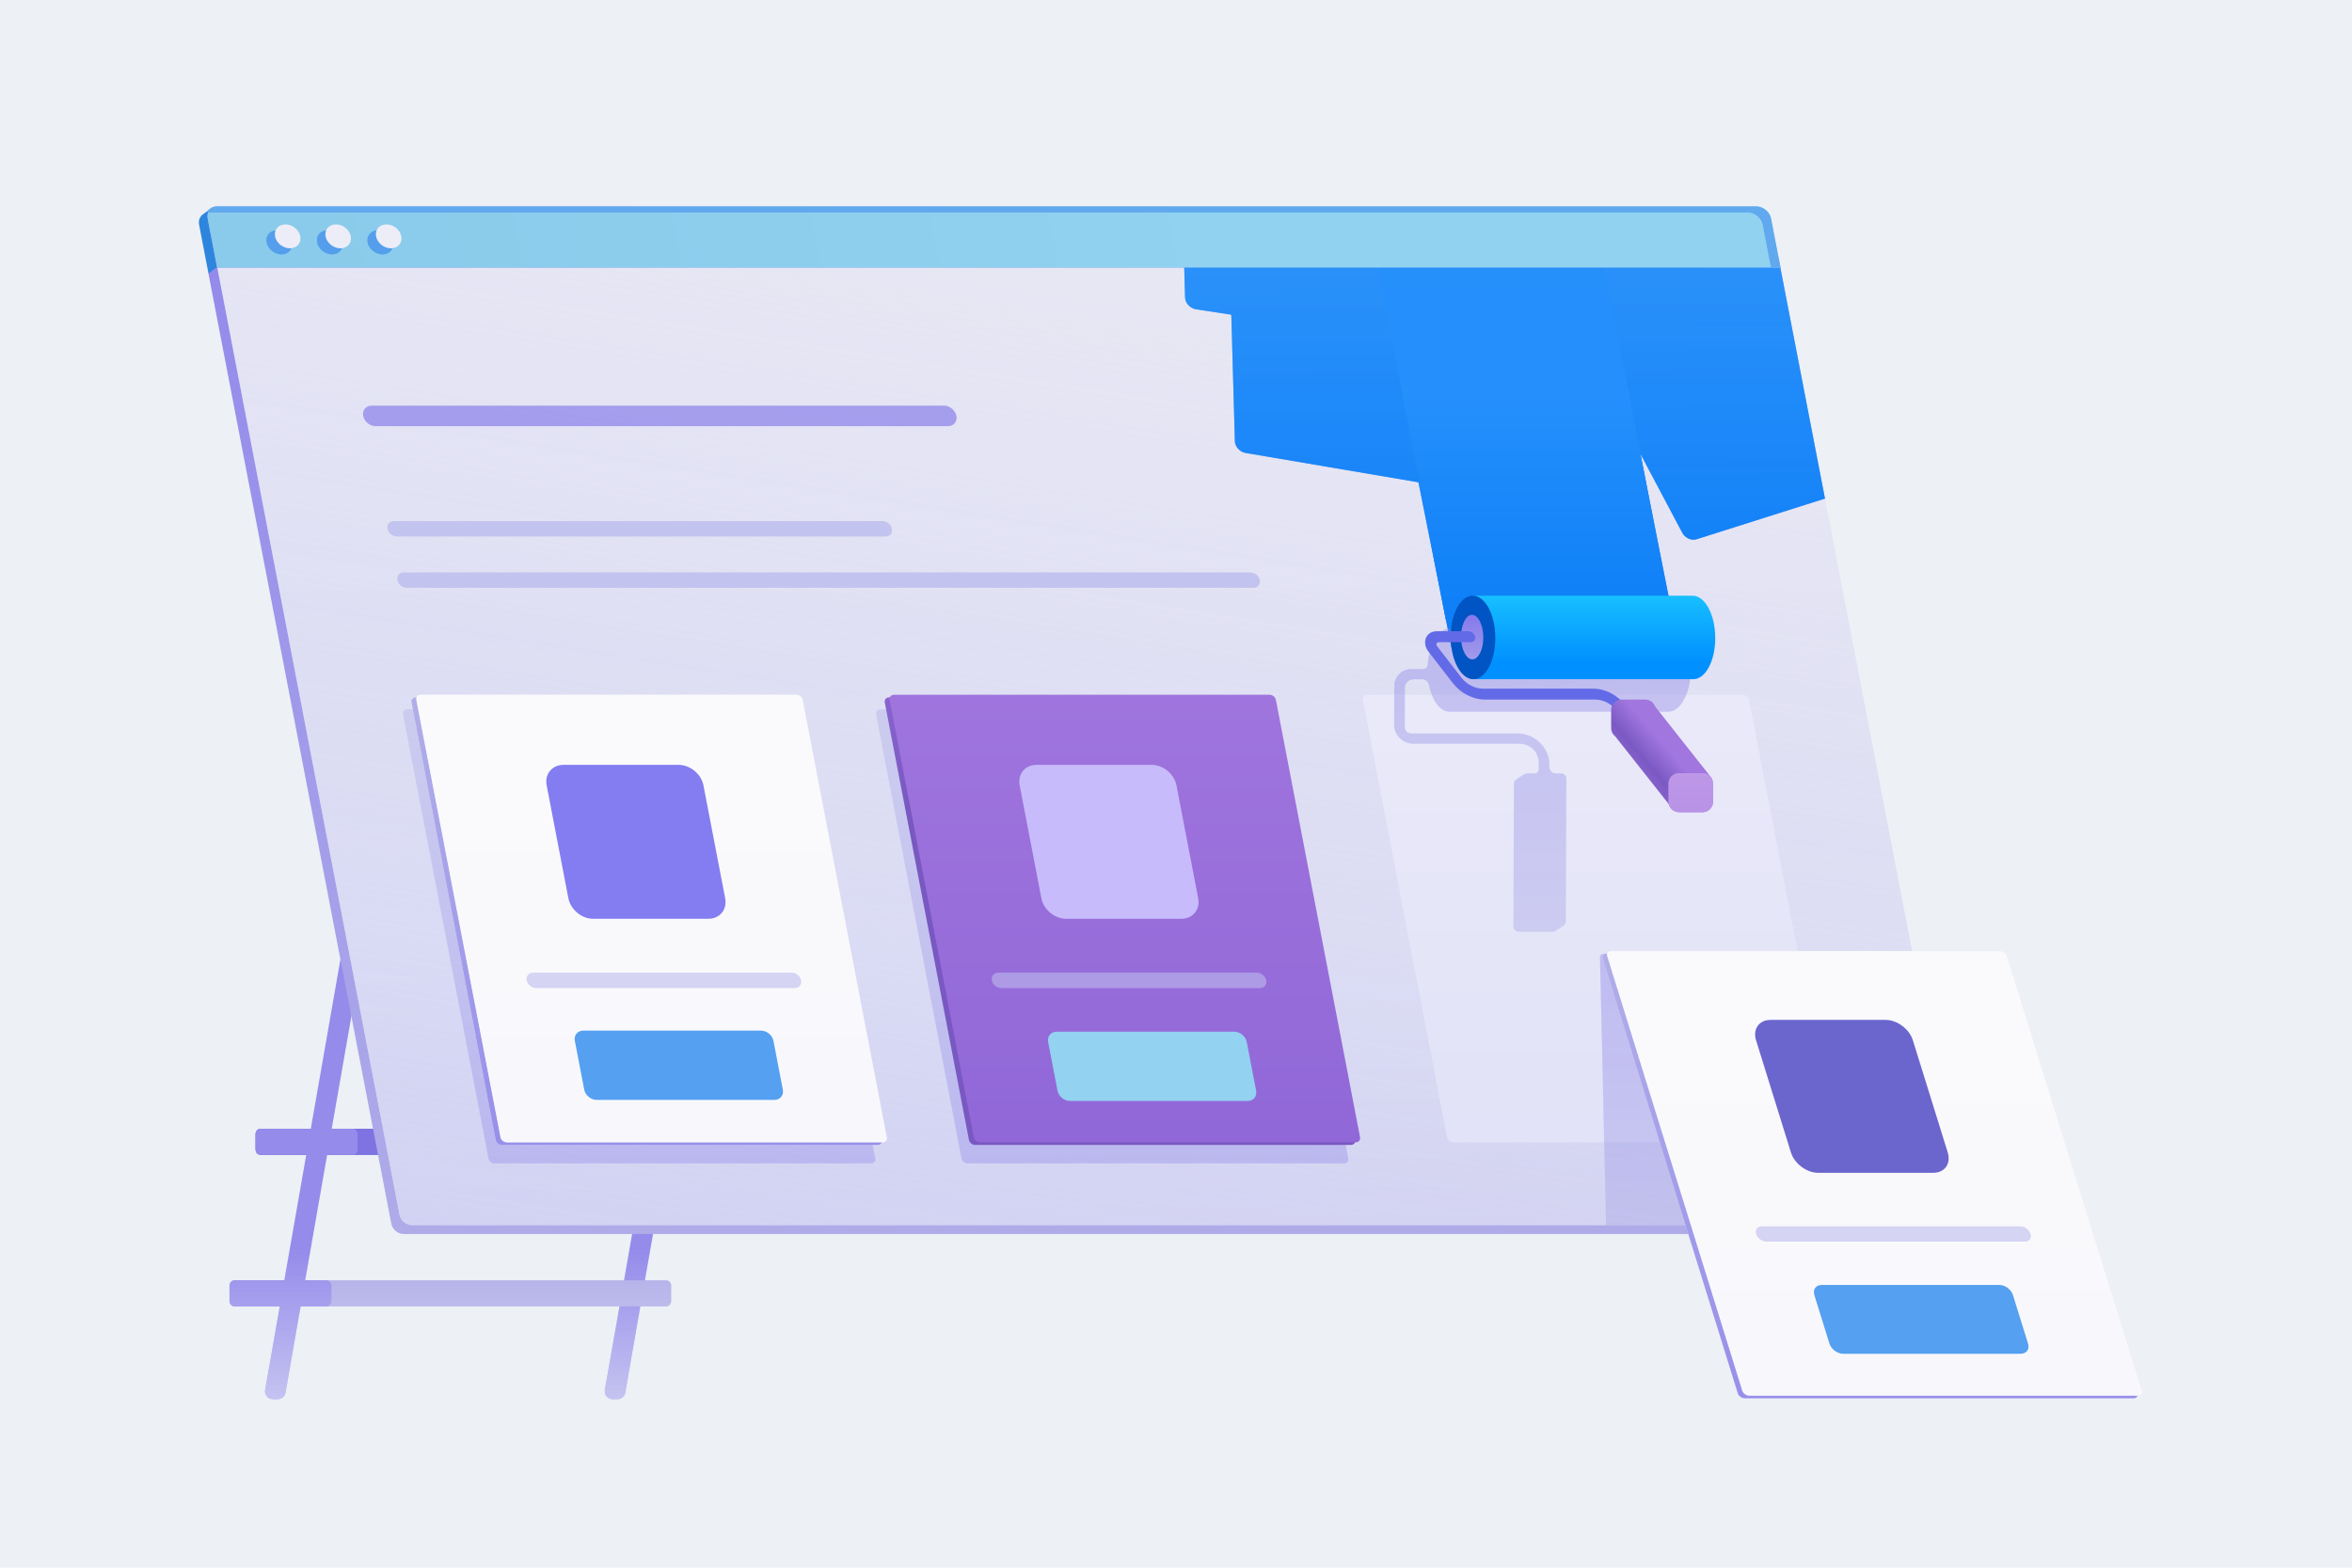 <svg xmlns="http://www.w3.org/2000/svg" width="900" height="600" viewBox="0 0 900 600">
<rect width="900" height="600" fill="#EDF0F5"/>
<path fill-rule="evenodd" clip-rule="evenodd" d="M265.255 364C267.119 364 268.531 365.681 268.21 367.517L239.26 533.017C239.009 534.453 237.762 535.5 236.305 535.5H234.396C232.532 535.5 231.12 533.819 231.441 531.983L260.391 366.483C260.642 365.047 261.889 364 263.346 364H265.255Z" fill="#948BEB"/>
<path d="M87.825 492C87.825 490.895 88.721 490 89.825 490H254.825C255.93 490 256.825 490.895 256.825 492V498C256.825 499.105 255.93 500 254.825 500H89.825C88.721 500 87.825 499.105 87.825 498V492Z" fill="#AFACE9"/>
<path d="M87.825 492C87.825 490.895 88.721 490 89.825 490H124.825C125.93 490 126.825 490.895 126.825 492V498C126.825 499.105 125.93 500 124.825 500H89.825C88.721 500 87.825 499.105 87.825 498V492Z" fill="#948BEB"/>
<path d="M97.825 434C97.825 432.895 98.721 432 99.825 432H264.825C265.93 432 266.825 432.895 266.825 434V440C266.825 441.105 265.93 442 264.825 442H99.825C98.721 442 97.825 441.105 97.825 440V434Z" fill="#AFACE9"/>
<path d="M97.825 434C97.825 432.895 98.721 432 99.825 432H264.825C265.93 432 266.825 432.895 266.825 434V440C266.825 441.105 265.93 442 264.825 442H99.825C98.721 442 97.825 441.105 97.825 440V434Z" fill="#948BEB"/>
<path d="M97.825 434C97.825 432.895 98.721 432 99.825 432H264.825C265.93 432 266.825 432.895 266.825 434V440C266.825 441.105 265.93 442 264.825 442H99.825C98.721 442 97.825 441.105 97.825 440V434Z" fill="#7D73E1"/>
<path d="M97.825 434C97.825 432.895 98.721 432 99.825 432H134.825C135.93 432 136.825 432.895 136.825 434V440C136.825 441.105 135.93 442 134.825 442H99.825C98.721 442 97.825 441.105 97.825 440V434Z" fill="#948BEB"/>
<path fill-rule="evenodd" clip-rule="evenodd" d="M135.255 364C137.119 364 138.531 365.681 138.21 367.517L109.26 533.017C109.009 534.453 107.762 535.5 106.305 535.5H104.396C102.532 535.5 101.12 533.819 101.441 531.983L130.391 366.483C130.642 365.047 131.889 364 133.346 364H135.255Z" fill="#948BEB"/>
<path fill-rule="evenodd" clip-rule="evenodd" d="M268.21 367.517C268.531 365.681 267.119 364 265.255 364H263.346C261.889 364 260.642 365.047 260.391 366.483L248.93 432H134.825H126.93L138.21 367.517C138.531 365.681 137.119 364 135.255 364H133.346C131.889 364 130.642 365.047 130.391 366.483L118.93 432H99.825C98.721 432 97.825 432.895 97.825 434L97.825 440C97.825 441.036 98.612 441.887 99.621 441.99C99.688 441.997 99.756 442 99.825 442H117.181L108.785 490H89.825C88.721 490 87.825 490.895 87.825 492L87.825 498C87.825 499.036 88.612 499.887 89.621 499.99C89.688 499.996 89.756 500 89.825 500H107.035L101.441 531.983C101.12 533.819 102.532 535.5 104.396 535.5H106.305C107.762 535.5 109.009 534.453 109.26 533.017L115.035 500H124.825H237.035L231.441 531.983C231.12 533.819 232.532 535.5 234.396 535.5H236.305C237.762 535.5 239.009 534.453 239.26 533.017L245.035 500H254.825C255.93 500 256.825 499.105 256.825 498L256.825 492C256.825 490.895 255.93 490 254.825 490H246.785L255.181 442H264.825C265.93 442 266.825 441.105 266.825 440L266.825 434C266.825 432.895 265.93 432 264.825 432H256.93L268.21 367.517ZM116.785 490H124.825H238.785L247.181 442H134.825H125.181L116.785 490Z" fill="url(#paint0_linear)"/>
<path d="M748.304 468.38L678.3 104.51L85.001 97.772L79.733 104.51L149.738 468.38C150.155 470.55 152.284 472.308 154.494 472.308H745.06C747.269 472.308 748.722 470.55 748.304 468.38Z" fill="url(#paint1_linear)"/>
<path d="M681.079 101.109H82.888L152.892 464.979C153.31 467.149 155.439 468.907 157.648 468.907H747.839C750.048 468.907 751.501 467.149 751.083 464.979L681.079 101.109Z" fill="url(#paint2_linear)"/>
<path d="M681.079 101.109H82.888L152.892 464.979C153.31 467.149 155.439 468.907 157.648 468.907H747.839C750.048 468.907 751.501 467.149 751.083 464.979L681.079 101.109Z" fill="url(#paint3_linear)" fill-opacity="0.68"/>
<path d="M698.325 190.814L649.154 206.397C647.162 207.028 644.702 205.858 643.66 203.782L627.668 173.6L642.244 247.072C642.662 249.241 641.209 251 639 251H560C557.791 251 555.662 249.241 555.244 247.072L542.782 184.589L476.713 173.37C474.465 173.025 472.594 171.009 472.534 168.867L471.162 120.445L457.651 118.37C455.404 118.025 453.533 116.009 453.472 113.868L453.049 98.924H680.579L698.325 190.814Z" fill="url(#paint4_linear)"/>
<path d="M698.325 190.814L649.154 206.397C647.162 207.028 644.702 205.858 643.66 203.782L627.668 173.6L642.244 247.072C642.662 249.241 641.209 251 639 251H560C557.791 251 555.662 249.241 555.244 247.072L542.782 184.589L476.713 173.37C474.465 173.025 472.594 171.009 472.534 168.867L471.162 120.445L457.651 118.37C455.404 118.025 453.533 116.009 453.472 113.868L453.049 98.924H680.579L698.325 190.814Z" fill="#0086FF" fill-opacity="0.6"/>
<path d="M698.325 190.814L649.154 206.397C647.162 207.028 644.702 205.858 643.66 203.782L627.668 173.6L642.244 247.072C642.662 249.241 641.209 251 639 251H560C557.791 251 555.662 249.241 555.244 247.072L542.782 184.589L476.713 173.37C474.465 173.025 472.594 171.009 472.534 168.867L471.162 120.445L457.651 118.37C455.404 118.025 453.533 116.009 453.472 113.868L453.049 98.924H680.579L698.325 190.814Z" fill="url(#paint5_linear)" fill-opacity="0.04"/>
<rect width="86.755" height="147" rx="4" transform="matrix(1 0 0.189 0.982 526.127 96.332)" fill="url(#paint6_linear)"/>
<path fill-rule="evenodd" clip-rule="evenodd" d="M77.474 82.179L77.045 82.5L77.07 82.555C76.283 83.408 75.923 84.635 76.186 85.999L79.777 104.664L82.892 102.331H677.645L674.503 85.999C674.007 83.422 671.478 81.333 668.853 81.333H80.533L80.16 80.167L77.644 82.052C77.586 82.093 77.529 82.135 77.474 82.179Z" fill="url(#paint7_linear)"/>
<path d="M79.471 83.666C78.976 81.089 80.701 79 83.326 79H671.968C674.593 79 677.122 81.089 677.618 83.666L681.209 102.331H83.062L79.471 83.666Z" fill="url(#paint8_linear)"/>
<path d="M79.471 83.666C78.976 81.089 80.701 79 83.326 79H671.968C674.593 79 677.122 81.089 677.618 83.666L681.209 102.331H83.062L79.471 83.666Z" fill="url(#paint9_linear)"/>
<path fill-rule="evenodd" clip-rule="evenodd" d="M79.226 81.367C79.409 81.344 79.597 81.333 79.791 81.333H668.853C671.478 81.333 674.007 83.422 674.503 85.999L677.645 102.331H681.314L677.723 83.666C677.227 81.089 674.698 79 672.074 79H82.906C81.134 79 79.771 79.953 79.226 81.367Z" fill="#61A9EE"/>
<circle r="4.832" transform="matrix(1 0 0.178 0.948 106.863 92.748)" fill="url(#paint10_linear)"/>
<circle r="4.832" transform="matrix(1 0 0.178 0.948 106.863 92.748)" fill="#93C0EB" fill-opacity="0.6"/>
<circle r="4.832" transform="matrix(1 0 0.178 0.948 106.863 92.748)" fill="#4277FF" fill-opacity="0.4"/>
<circle r="4.832" transform="matrix(1 0 0.178 0.948 126.19 92.748)" fill="url(#paint11_linear)"/>
<circle r="4.832" transform="matrix(1 0 0.178 0.948 126.19 92.748)" fill="#93C0EB" fill-opacity="0.6"/>
<circle r="4.832" transform="matrix(1 0 0.178 0.948 126.19 92.748)" fill="#4277FF" fill-opacity="0.4"/>
<circle r="4.832" transform="matrix(1 0 0.178 0.948 145.518 92.748)" fill="url(#paint12_linear)"/>
<circle r="4.832" transform="matrix(1 0 0.178 0.948 145.518 92.748)" fill="#93C0EB" fill-opacity="0.6"/>
<circle r="4.832" transform="matrix(1 0 0.178 0.948 145.518 92.748)" fill="#4277FF" fill-opacity="0.4"/>
<circle r="4.832" transform="matrix(1 0 0.178 0.948 110.078 90.456)" fill="#EDEDF8"/>
<circle r="4.832" transform="matrix(1 0 0.178 0.948 129.405 90.456)" fill="#EDEDF8"/>
<circle r="4.832" transform="matrix(1 0 0.178 0.948 148.733 90.456)" fill="#EDEDF8"/>
<path opacity="0.8" fill-rule="evenodd" clip-rule="evenodd" d="M138.973 159.18C138.556 157.011 140.008 155.252 142.217 155.252H361.217C363.426 155.252 365.556 157.011 365.973 159.18C366.39 161.349 364.938 163.108 362.729 163.108H143.729C141.52 163.108 139.39 161.349 138.973 159.18Z" fill="#958CEB"/>
<path opacity="0.8" fill-rule="evenodd" clip-rule="evenodd" d="M148.286 202.388C147.973 200.761 149.062 199.442 150.719 199.442H337.719C339.376 199.442 340.973 200.761 341.286 202.388C341.599 204.015 340.509 205.334 338.852 205.334H151.852C150.196 205.334 148.599 204.015 148.286 202.388Z" fill="#BCBBED"/>
<path opacity="0.8" fill-rule="evenodd" clip-rule="evenodd" d="M152.064 222.028C151.751 220.401 152.84 219.082 154.497 219.082H478.497C480.154 219.082 481.751 220.401 482.064 222.028C482.377 223.655 481.288 224.973 479.631 224.973H155.631C153.974 224.973 152.377 223.655 152.064 222.028Z" fill="#BCBBED"/>
<path d="M521.508 267.871C521.299 266.786 522.025 265.907 523.13 265.907H666.935C668.039 265.907 669.104 266.786 669.313 267.871L701.511 435.234C701.72 436.318 700.994 437.198 699.889 437.198H556.084C554.98 437.198 553.915 436.318 553.706 435.234L521.508 267.871Z" fill="url(#paint13_linear)"/>
<g opacity="0.4">
<path d="M154.232 273.434C154.024 272.35 154.75 271.47 155.855 271.47H299.855C300.959 271.47 302.024 272.35 302.232 273.434L334.916 443.319C335.125 444.404 334.399 445.283 333.294 445.283H189.294C188.19 445.283 187.125 444.404 186.916 443.319L154.232 273.434Z" fill="url(#paint14_linear)"/>
<path d="M154.232 273.434C154.024 272.35 154.75 271.47 155.855 271.47H299.855C300.959 271.47 302.024 272.35 302.232 273.434L334.916 443.319C335.125 444.404 334.399 445.283 333.294 445.283H189.294C188.19 445.283 187.125 444.404 186.916 443.319L154.232 273.434Z" fill="url(#paint15_linear)" fill-opacity="0.08"/>
</g>
<path d="M157.477 268.876C157.268 267.791 157.994 266.912 159.099 266.912H302.904C304.009 266.912 305.073 267.791 305.282 268.876L337.481 436.239C337.689 437.324 336.963 438.203 335.859 438.203H192.053C190.949 438.203 189.884 437.324 189.676 436.239L157.477 268.876Z" fill="url(#paint16_linear)"/>
<path d="M157.477 268.876C157.268 267.791 157.994 266.912 159.099 266.912H302.904C304.009 266.912 305.073 267.791 305.282 268.876L337.481 436.239C337.689 437.324 336.963 438.203 335.859 438.203H192.053C190.949 438.203 189.884 437.324 189.676 436.239L157.477 268.876Z" fill="url(#paint17_linear)"/>
<path d="M159.33 267.871C159.122 266.786 159.848 265.907 160.952 265.907H304.758C305.862 265.907 306.927 266.786 307.135 267.871L339.334 435.234C339.543 436.318 338.817 437.198 337.712 437.198H193.907C192.802 437.198 191.738 436.318 191.529 435.234L159.33 267.871Z" fill="url(#paint18_linear)"/>
<path d="M159.33 267.871C159.122 266.786 159.848 265.907 160.952 265.907H304.758C305.862 265.907 306.927 266.786 307.135 267.871L339.334 435.234C339.543 436.318 338.817 437.198 337.712 437.198H193.907C192.802 437.198 191.738 436.318 191.529 435.234L159.33 267.871Z" fill="white" fill-opacity="0.8"/>
<path opacity="0.6" fill-rule="evenodd" clip-rule="evenodd" d="M201.536 375.218C201.223 373.591 202.313 372.272 203.969 372.272L302.969 372.272C304.626 372.272 306.223 373.591 306.536 375.218C306.849 376.845 305.76 378.164 304.103 378.164L205.103 378.164C203.446 378.164 201.849 376.845 201.536 375.218Z" fill="#BCBBED"/>
<path d="M209.178 300.587C208.343 296.248 211.248 292.731 215.667 292.731H259.667C264.085 292.731 268.343 296.248 269.178 300.587L277.491 343.795C278.325 348.133 275.42 351.65 271.002 351.65H227.002C222.584 351.65 218.325 348.133 217.491 343.795L209.178 300.587Z" fill="#837DF1"/>
<g opacity="0.4">
<path d="M335.232 273.434C335.024 272.35 335.75 271.47 336.855 271.47H480.855C481.959 271.47 483.024 272.35 483.232 273.434L515.916 443.319C516.125 444.404 515.399 445.283 514.294 445.283H370.294C369.19 445.283 368.125 444.404 367.916 443.319L335.232 273.434Z" fill="url(#paint19_linear)"/>
<path d="M335.232 273.434C335.024 272.35 335.75 271.47 336.855 271.47H480.855C481.959 271.47 483.024 272.35 483.232 273.434L515.916 443.319C516.125 444.404 515.399 445.283 514.294 445.283H370.294C369.19 445.283 368.125 444.404 367.916 443.319L335.232 273.434Z" fill="url(#paint20_linear)" fill-opacity="0.08"/>
</g>
<path d="M338.565 268.876C338.357 267.791 339.083 266.912 340.188 266.912H483.993C485.097 266.912 486.162 267.791 486.371 268.876L518.569 436.239C518.778 437.324 518.052 438.203 516.947 438.203H373.142C372.037 438.203 370.973 437.324 370.764 436.239L338.565 268.876Z" fill="url(#paint21_linear)"/>
<path d="M340.419 267.871C340.21 266.786 340.936 265.907 342.041 265.907H485.846C486.951 265.907 488.015 266.786 488.224 267.871L520.423 435.234C520.631 436.318 519.905 437.198 518.801 437.198H374.995C373.891 437.198 372.826 436.318 372.618 435.234L340.419 267.871Z" fill="url(#paint22_linear)"/>
<path d="M401.07 398.786C400.653 396.617 402.106 394.858 404.315 394.858H472.315C474.524 394.858 476.653 396.617 477.07 398.786L480.66 417.444C481.077 419.613 479.625 421.372 477.416 421.372H409.416C407.206 421.372 405.077 419.613 404.66 417.444L401.07 398.786Z" fill="#93D2F0"/>
<path opacity="0.6" fill-rule="evenodd" clip-rule="evenodd" d="M379.536 375.218C379.223 373.591 380.313 372.272 381.969 372.272L480.969 372.272C482.626 372.272 484.223 373.591 484.536 375.218C484.849 376.845 483.76 378.164 482.103 378.164L383.103 378.164C381.446 378.164 379.849 376.845 379.536 375.218Z" fill="#BCBBED"/>
<path d="M390.178 300.587C389.343 296.248 392.248 292.731 396.667 292.731H440.667C445.085 292.731 449.343 296.248 450.178 300.587L458.491 343.795C459.325 348.133 456.42 351.65 452.002 351.65H408.002C403.584 351.65 399.325 348.133 398.491 343.795L390.178 300.587Z" fill="#C8BBFB"/>
<g opacity="0.4">
<path fill-rule="evenodd" clip-rule="evenodd" d="M613.718 365C612.822 365 612.216 365.582 612.235 366.423L614.57 469H767.492L765.181 367.478C765.153 366.234 763.81 365 762.485 365H613.718Z" fill="url(#paint23_linear)"/>
<path fill-rule="evenodd" clip-rule="evenodd" d="M613.718 365C612.822 365 612.216 365.582 612.235 366.423L614.57 469H767.492L765.181 367.478C765.153 366.234 763.81 365 762.485 365H613.718Z" fill="url(#paint24_linear)" fill-opacity="0.2"/>
</g>
<path d="M613.3 366.949C612.966 365.872 613.59 364.998 614.694 364.998H763.616C764.721 364.998 765.888 365.872 766.223 366.949L817.884 533.193C818.218 534.27 817.594 535.144 816.49 535.144H667.568C666.463 535.144 665.296 534.27 664.961 533.193L613.3 366.949Z" fill="url(#paint25_linear)"/>
<path d="M613.3 366.949C612.966 365.872 613.59 364.998 614.694 364.998H763.616C764.721 364.998 765.888 365.872 766.223 366.949L817.884 533.193C818.218 534.27 817.594 535.144 816.49 535.144H667.568C666.463 535.144 665.296 534.27 664.961 533.193L613.3 366.949Z" fill="url(#paint26_linear)"/>
<path d="M615.037 365.951C614.702 364.873 615.326 364 616.431 364H765.353C766.457 364 767.624 364.873 767.959 365.951L819.62 532.194C819.955 533.272 819.331 534.145 818.226 534.145H669.304C668.2 534.145 667.033 533.272 666.698 532.194L615.037 365.951Z" fill="url(#paint27_linear)"/>
<path d="M615.037 365.951C614.702 364.873 615.326 364 616.431 364H765.353C766.457 364 767.624 364.873 767.959 365.951L819.62 532.194C819.955 533.272 819.331 534.145 818.226 534.145H669.304C668.2 534.145 667.033 533.272 666.698 532.194L615.037 365.951Z" fill="white" fill-opacity="0.8"/>
<path d="M219.967 398.378C219.549 396.209 221.002 394.45 223.211 394.45H291.211C293.42 394.45 295.549 396.209 295.967 398.378L299.556 417.036C299.974 419.206 298.521 420.964 296.312 420.964H228.312C226.103 420.964 223.974 419.206 223.556 417.036L219.967 398.378Z" fill="#55A0F0"/>
<path d="M694.276 495.691C693.607 493.536 694.855 491.789 697.064 491.789H765.064C767.273 491.789 769.607 493.536 770.276 495.691L776.036 514.224C776.705 516.379 775.457 518.126 773.248 518.126H705.248C703.039 518.126 700.705 516.379 700.036 514.224L694.276 495.691Z" fill="#55A0F0"/>
<path opacity="0.6" fill-rule="evenodd" clip-rule="evenodd" d="M672.002 472.281C671.5 470.665 672.436 469.355 674.092 469.355L773.092 469.355C774.749 469.355 776.5 470.665 777.002 472.281C777.504 473.897 776.568 475.208 774.911 475.208L675.911 475.208C674.254 475.208 672.504 473.897 672.002 472.281Z" fill="#BCBBED"/>
<path d="M671.965 398.149C670.626 393.839 673.122 390.345 677.54 390.345H721.54C725.958 390.345 730.626 393.839 731.965 398.149L745.302 441.068C746.641 445.377 744.145 448.871 739.727 448.871H695.727C691.309 448.871 686.641 445.377 685.302 441.068L671.965 398.149Z" fill="#6B65CE"/>
<g opacity="0.4">
<path d="M554.826 240.546H638.474L638.486 240.546C643.193 240.546 646.984 247.675 646.953 256.47C646.921 265.265 643.08 272.394 638.373 272.394L554.222 272.394C554.215 272.394 554.208 272.387 554.208 272.38V272.38C554.208 272.373 554.202 272.367 554.195 272.366C550.769 271.99 547.9 267.83 546.761 262.09C546.535 260.948 545.439 259.975 544.276 259.975H540.954C539.151 259.975 537.6 261.466 537.594 263.204L537.541 278.217C537.538 279.02 537.861 279.62 538.26 280.005C538.658 280.39 539.278 280.704 540.111 280.704H580.511C583.821 280.704 586.944 282.009 589.251 284.241C591.558 286.474 592.901 289.491 592.89 292.682L592.887 293.688C592.882 294.899 594.044 296.023 595.3 296.023H597.365C598.47 296.023 599.362 296.887 599.358 297.952L599.165 352.653C599.163 353.13 598.982 353.567 598.683 353.904C598.586 354.013 598.496 354.128 598.396 354.232C598.339 354.291 598.275 354.344 598.204 354.389L595.638 355.992C595.562 356.039 595.493 356.093 595.424 356.148C595.279 356.261 595.117 356.356 594.943 356.427C594.94 356.429 594.936 356.431 594.933 356.433L594.837 356.493C594.832 356.496 594.823 356.492 594.822 356.486V356.486C594.82 356.48 594.814 356.476 594.808 356.478C594.604 356.545 594.386 356.581 594.158 356.581H581.112C580.008 356.581 579.115 355.718 579.119 354.653L579.312 299.952C579.314 299.394 579.562 298.891 579.956 298.539C580.087 298.422 580.21 298.294 580.347 298.183C580.379 298.157 580.412 298.133 580.447 298.111L582.669 296.723V296.723C582.787 296.649 582.908 296.576 583.015 296.488C583.366 296.198 583.821 296.023 584.319 296.023H587.153C588.112 296.023 588.807 295.355 588.811 294.43L588.819 291.94C588.827 289.806 587.949 288.001 586.649 286.743C585.349 285.485 583.48 284.632 581.267 284.632H540.867C538.938 284.632 537.062 283.866 535.657 282.506C534.252 281.147 533.464 279.335 533.47 277.475L533.523 262.462C533.536 258.874 536.478 256.047 540.198 256.047H544.61C545.559 256.047 546.244 255.39 546.307 254.488C546.836 246.936 550.189 241.024 554.308 240.574C554.315 240.573 554.32 240.567 554.32 240.56V240.56C554.32 240.552 554.326 240.546 554.335 240.546H554.802L554.814 240.546L554.826 240.546Z" fill="url(#paint28_linear)"/>
<path d="M554.826 240.546H638.474L638.486 240.546C643.193 240.546 646.984 247.675 646.953 256.47C646.921 265.265 643.08 272.394 638.373 272.394L554.222 272.394C554.215 272.394 554.208 272.387 554.208 272.38V272.38C554.208 272.373 554.202 272.367 554.195 272.366C550.769 271.99 547.9 267.83 546.761 262.09C546.535 260.948 545.439 259.975 544.276 259.975H540.954C539.151 259.975 537.6 261.466 537.594 263.204L537.541 278.217C537.538 279.02 537.861 279.62 538.26 280.005C538.658 280.39 539.278 280.704 540.111 280.704H580.511C583.821 280.704 586.944 282.009 589.251 284.241C591.558 286.474 592.901 289.491 592.89 292.682L592.887 293.688C592.882 294.899 594.044 296.023 595.3 296.023H597.365C598.47 296.023 599.362 296.887 599.358 297.952L599.165 352.653C599.163 353.13 598.982 353.567 598.683 353.904C598.586 354.013 598.496 354.128 598.396 354.232C598.339 354.291 598.275 354.344 598.204 354.389L595.638 355.992C595.562 356.039 595.493 356.093 595.424 356.148C595.279 356.261 595.117 356.356 594.943 356.427C594.94 356.429 594.936 356.431 594.933 356.433L594.837 356.493C594.832 356.496 594.823 356.492 594.822 356.486V356.486C594.82 356.48 594.814 356.476 594.808 356.478C594.604 356.545 594.386 356.581 594.158 356.581H581.112C580.008 356.581 579.115 355.718 579.119 354.653L579.312 299.952C579.314 299.394 579.562 298.891 579.956 298.539C580.087 298.422 580.21 298.294 580.347 298.183C580.379 298.157 580.412 298.133 580.447 298.111L582.669 296.723V296.723C582.787 296.649 582.908 296.576 583.015 296.488C583.366 296.198 583.821 296.023 584.319 296.023H587.153C588.112 296.023 588.807 295.355 588.811 294.43L588.819 291.94C588.827 289.806 587.949 288.001 586.649 286.743C585.349 285.485 583.48 284.632 581.267 284.632H540.867C538.938 284.632 537.062 283.866 535.657 282.506C534.252 281.147 533.464 279.335 533.47 277.475L533.523 262.462C533.536 258.874 536.478 256.047 540.198 256.047H544.61C545.559 256.047 546.244 255.39 546.307 254.488C546.836 246.936 550.189 241.024 554.308 240.574C554.315 240.573 554.32 240.567 554.32 240.56V240.56C554.32 240.552 554.326 240.546 554.335 240.546H554.802L554.814 240.546L554.826 240.546Z" fill="url(#paint29_linear)" fill-opacity="0.2"/>
</g>
<path fill-rule="evenodd" clip-rule="evenodd" d="M647.688 227.991H563.523L563.785 259.952H647.951C652.658 259.952 656.415 252.797 656.343 243.972C656.27 235.146 652.396 227.991 647.688 227.991Z" fill="url(#paint30_linear)"/>
<ellipse rx="8.523" ry="15.981" transform="matrix(1 0 0.008 1 563.654 243.972)" fill="url(#paint31_linear)"/>
<ellipse rx="8.523" ry="15.981" transform="matrix(1 0 0.008 1 563.654 243.972)" fill="#0044B1" fill-opacity="0.2"/>
<ellipse rx="4.262" ry="8.523" transform="matrix(1 0 0.008 1 563.331 243.838)" fill="url(#paint32_linear)"/>
<path fill-rule="evenodd" clip-rule="evenodd" d="M546.619 249.418C543.919 245.931 545.648 241.592 549.738 241.592H561.94C563.117 241.592 564.251 242.529 564.474 243.684C564.696 244.84 563.922 245.777 562.745 245.777H550.543C549.725 245.777 549.379 246.645 549.919 247.342L559.213 259.345C561.232 261.953 564.366 263.562 567.425 263.562H609.614C613.434 263.562 617.377 265.24 620.363 268.136L634.771 282.11C635.69 283.002 635.814 284.321 635.047 285.055C634.28 285.79 632.913 285.662 631.993 284.77L617.585 270.796C615.595 268.865 612.966 267.747 610.419 267.747H568.23C563.642 267.747 558.941 265.333 555.913 261.421L546.619 249.418Z" fill="#626AE8"/>
<path d="M620.512 267.747C618.303 267.747 616.512 269.538 616.512 271.747L616.512 278.662C616.512 279.954 617.124 281.102 618.074 281.833L639.524 308.978L654.972 297.792L633.325 270.398C632.772 268.853 631.294 267.747 629.559 267.747H620.512Z" fill="url(#paint33_linear)"/>
<path d="M638.454 306.837C638.454 309.046 640.245 310.837 642.454 310.837H651.5C653.709 310.837 655.5 309.046 655.5 306.837L655.5 299.921C655.5 297.712 653.709 295.921 651.5 295.921H642.454C640.245 295.921 638.454 297.712 638.454 299.921L638.454 306.837Z" fill="url(#paint34_linear)"/>
<path d="M638.454 306.837C638.454 309.046 640.245 310.837 642.454 310.837H651.5C653.709 310.837 655.5 309.046 655.5 306.837L655.5 299.921C655.5 297.712 653.709 295.921 651.5 295.921H642.454C640.245 295.921 638.454 297.712 638.454 299.921L638.454 306.837Z" fill="url(#paint35_linear)" fill-opacity="0.2" style="mix-blend-mode:soft-light"/>
<path d="M638.454 306.837C638.454 309.046 640.245 310.837 642.454 310.837H651.5C653.709 310.837 655.5 309.046 655.5 306.837L655.5 299.921C655.5 297.712 653.709 295.921 651.5 295.921H642.454C640.245 295.921 638.454 297.712 638.454 299.921L638.454 306.837Z" fill="#C29AEA" fill-opacity="0.8"/>
<defs>
<linearGradient id="paint0_linear" x1="178.041" y1="364" x2="178.041" y2="582.5" gradientUnits="userSpaceOnUse">
<stop offset="0.521" stop-color="#EDF0F5" stop-opacity="0"/>
<stop offset="1" stop-color="#EDF0F5"/>
</linearGradient>
<linearGradient id="paint1_linear" x1="277.416" y1="-53.048" x2="277.416" y2="534.705" gradientUnits="userSpaceOnUse">
<stop stop-color="#887CEC"/>
<stop offset="1" stop-color="#B3B1E8"/>
</linearGradient>
<linearGradient id="paint2_linear" x1="280.086" y1="82.204" x2="280.086" y2="527.491" gradientUnits="userSpaceOnUse">
<stop stop-color="#E7E7F4"/>
<stop offset="0.646" stop-color="#E6E6F3"/>
<stop offset="1" stop-color="#DAD8ED"/>
</linearGradient>
<linearGradient id="paint3_linear" x1="271.032" y1="84.195" x2="201.358" y2="527.638" gradientUnits="userSpaceOnUse">
<stop stop-color="#C9CBF5" stop-opacity="0"/>
<stop offset="1" stop-color="#C9CBF5"/>
</linearGradient>
<linearGradient id="paint4_linear" x1="531.695" y1="101.242" x2="533.15" y2="240.965" gradientUnits="userSpaceOnUse">
<stop stop-color="#5599F2"/>
<stop offset="1" stop-color="#1F72EB"/>
</linearGradient>
<linearGradient id="paint5_linear" x1="566.062" y1="101.109" x2="566.062" y2="240.685" gradientUnits="userSpaceOnUse">
<stop stop-color="#F0EEFF"/>
<stop offset="1" stop-color="#F0EEFF" stop-opacity="0"/>
</linearGradient>
<linearGradient id="paint6_linear" x1="43.378" y1="0" x2="43.378" y2="147" gradientUnits="userSpaceOnUse">
<stop stop-color="#258FFA"/>
<stop offset="0.375" stop-color="#2590FC"/>
<stop offset="1" stop-color="#0D7EF7"/>
</linearGradient>
<linearGradient id="paint7_linear" x1="98.723" y1="92.352" x2="609.793" y2="-5.973" gradientUnits="userSpaceOnUse">
<stop stop-color="#2E85DD"/>
<stop offset="1" stop-color="#2E85DD"/>
</linearGradient>
<linearGradient id="paint8_linear" x1="106.851" y1="90.666" x2="458.311" y2="23.049" gradientUnits="userSpaceOnUse">
<stop stop-color="#9AA9F8"/>
<stop offset="1" stop-color="#BEC8FA"/>
</linearGradient>
<linearGradient id="paint9_linear" x1="106.851" y1="90.666" x2="458.311" y2="23.049" gradientUnits="userSpaceOnUse">
<stop stop-color="#8ACAEA"/>
<stop offset="1" stop-color="#91D2F0"/>
</linearGradient>
<linearGradient id="paint10_linear" x1="0.344" y1="4.807" x2="8.904" y2="4.807" gradientUnits="userSpaceOnUse">
<stop stop-color="#16AECF"/>
<stop offset="1" stop-color="#14B3DD"/>
</linearGradient>
<linearGradient id="paint11_linear" x1="0.344" y1="4.807" x2="8.904" y2="4.807" gradientUnits="userSpaceOnUse">
<stop stop-color="#16AECF"/>
<stop offset="1" stop-color="#14B3DD"/>
</linearGradient>
<linearGradient id="paint12_linear" x1="0.344" y1="4.807" x2="8.904" y2="4.807" gradientUnits="userSpaceOnUse">
<stop stop-color="#16AECF"/>
<stop offset="1" stop-color="#14B3DD"/>
</linearGradient>
<linearGradient id="paint13_linear" x1="571.813" y1="276.453" x2="571.813" y2="437.084" gradientUnits="userSpaceOnUse">
<stop stop-color="#E9E9F9"/>
<stop offset="1" stop-color="#E2E2F8"/>
</linearGradient>
<linearGradient id="paint14_linear" x1="204.632" y1="282.172" x2="204.632" y2="469.994" gradientUnits="userSpaceOnUse">
<stop stop-color="#B3B1E9"/>
<stop offset="1" stop-color="#958CEB"/>
</linearGradient>
<linearGradient id="paint15_linear" x1="204.632" y1="282.172" x2="204.632" y2="469.994" gradientUnits="userSpaceOnUse">
<stop stop-color="#7F7CD6"/>
<stop offset="1" stop-color="#584DDA"/>
</linearGradient>
<linearGradient id="paint16_linear" x1="247.186" y1="460.849" x2="247.186" y2="276.962" gradientUnits="userSpaceOnUse">
<stop stop-color="#DAD8ED"/>
<stop offset="1" stop-color="#E7E7F4"/>
</linearGradient>
<linearGradient id="paint17_linear" x1="272.327" y1="543.29" x2="272.327" y2="250.345" gradientUnits="userSpaceOnUse">
<stop stop-color="#887CEC"/>
<stop offset="1" stop-color="#B3B1E8"/>
</linearGradient>
<linearGradient id="paint18_linear" x1="249.039" y1="459.844" x2="249.039" y2="275.957" gradientUnits="userSpaceOnUse">
<stop stop-color="#DAD8ED"/>
<stop offset="1" stop-color="#E7E7F4"/>
</linearGradient>
<linearGradient id="paint19_linear" x1="385.632" y1="282.172" x2="385.632" y2="469.994" gradientUnits="userSpaceOnUse">
<stop stop-color="#B3B1E9"/>
<stop offset="1" stop-color="#958CEB"/>
</linearGradient>
<linearGradient id="paint20_linear" x1="385.632" y1="282.172" x2="385.632" y2="469.994" gradientUnits="userSpaceOnUse">
<stop stop-color="#7F7CD6"/>
<stop offset="1" stop-color="#584DDA"/>
</linearGradient>
<linearGradient id="paint21_linear" x1="434.325" y1="438" x2="432.84" y2="222.214" gradientUnits="userSpaceOnUse">
<stop offset="0.597" stop-color="#7958C1"/>
<stop offset="1" stop-color="#996EDB"/>
</linearGradient>
<linearGradient id="paint22_linear" x1="516.157" y1="241.977" x2="516.157" y2="508.545" gradientUnits="userSpaceOnUse">
<stop stop-color="#A176DE"/>
<stop offset="1" stop-color="#8B62D6"/>
</linearGradient>
<linearGradient id="paint23_linear" x1="644.229" y1="371.403" x2="644.229" y2="483.786" gradientUnits="userSpaceOnUse">
<stop stop-color="#958CEB"/>
<stop offset="0.922" stop-color="#B3B1E9"/>
</linearGradient>
<linearGradient id="paint24_linear" x1="644.229" y1="371.403" x2="644.229" y2="483.786" gradientUnits="userSpaceOnUse">
<stop stop-color="#584DDA"/>
<stop offset="1" stop-color="#7F7CD6"/>
</linearGradient>
<linearGradient id="paint25_linear" x1="727.16" y1="557.638" x2="727.16" y2="374.981" gradientUnits="userSpaceOnUse">
<stop stop-color="#DAD8ED"/>
<stop offset="1" stop-color="#E7E7F4"/>
</linearGradient>
<linearGradient id="paint26_linear" x1="762.21" y1="639.527" x2="762.21" y2="348.542" gradientUnits="userSpaceOnUse">
<stop stop-color="#887CEC"/>
<stop offset="1" stop-color="#B3B1E8"/>
</linearGradient>
<linearGradient id="paint27_linear" x1="729.033" y1="556.64" x2="729.033" y2="373.982" gradientUnits="userSpaceOnUse">
<stop stop-color="#DAD8ED"/>
<stop offset="1" stop-color="#E7E7F4"/>
</linearGradient>
<linearGradient id="paint28_linear" x1="566.525" y1="247.69" x2="566.525" y2="373.078" gradientUnits="userSpaceOnUse">
<stop stop-color="#958CEB"/>
<stop offset="0.922" stop-color="#B3B1E9"/>
</linearGradient>
<linearGradient id="paint29_linear" x1="566.525" y1="247.69" x2="566.525" y2="373.078" gradientUnits="userSpaceOnUse">
<stop stop-color="#584DDA"/>
<stop offset="1" stop-color="#7F7CD6"/>
</linearGradient>
<linearGradient id="paint30_linear" x1="609.867" y1="227.991" x2="609.867" y2="259.952" gradientUnits="userSpaceOnUse">
<stop stop-color="#17BFFF"/>
<stop offset="0.807" stop-color="#0090FF"/>
</linearGradient>
<linearGradient id="paint31_linear" x1="7.719" y1="0" x2="7.719" y2="31.962" gradientUnits="userSpaceOnUse">
<stop offset="0.672" stop-color="#0059C8"/>
<stop offset="1" stop-color="#1263D3"/>
</linearGradient>
<linearGradient id="paint32_linear" x1="3.246" y1="-6.864" x2="3.246" y2="19.886" gradientUnits="userSpaceOnUse">
<stop stop-color="#887CEC"/>
<stop offset="1" stop-color="#B3B1E8"/>
</linearGradient>
<linearGradient id="paint33_linear" x1="638.272" y1="282.832" x2="614.113" y2="303.6" gradientUnits="userSpaceOnUse">
<stop offset="0.083" stop-color="#A176DE"/>
<stop offset="0.375" stop-color="#7B59C4"/>
<stop offset="1" stop-color="#A97FE1"/>
</linearGradient>
<linearGradient id="paint34_linear" x1="665.75" y1="316.59" x2="665.735" y2="295.609" gradientUnits="userSpaceOnUse">
<stop stop-color="#6F52B6"/>
<stop offset="0.573" stop-color="#8B62D6"/>
<stop offset="1" stop-color="#A176DE"/>
</linearGradient>
<linearGradient id="paint35_linear" x1="666.243" y1="312.687" x2="666.243" y2="298.126" gradientUnits="userSpaceOnUse">
<stop stop-color="#F7F5FF"/>
<stop offset="0.829" stop-color="#F0EEFF"/>
<stop offset="1" stop-color="#E7E6FA"/>
</linearGradient>
</defs>
</svg>
